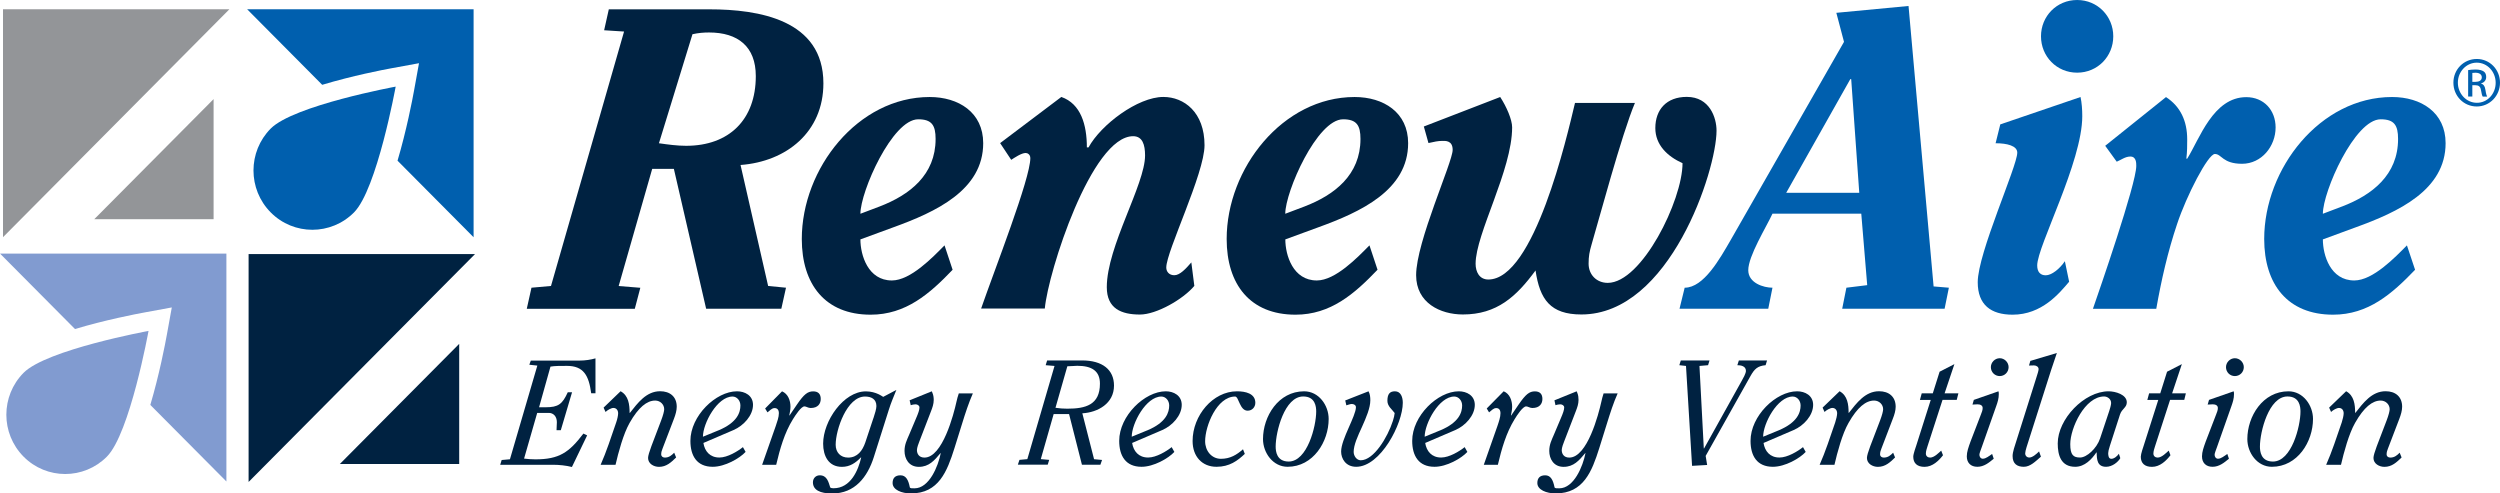 <svg xmlns="http://www.w3.org/2000/svg" width="228" height="45" viewBox="0 0 228 45" fill="none"><g clip-path="url(#clip0_628_1072)"><path d="M48.044 28.154L48.47 26.239L50.251 26.08L56.915 2.876L55.097 2.76L55.523 0.851H64.709C69.166 0.851 75.094 1.787 75.094 7.6C75.094 12.042 71.726 14.735 67.537 15.047L70.054 26.08L71.683 26.239L71.258 28.154H64.399L61.457 15.402H59.481L56.422 26.086L58.398 26.245L57.894 28.16H48.05L48.044 28.154ZM60.095 13.064C60.909 13.181 61.761 13.297 62.575 13.297C66.491 13.297 68.929 10.916 68.929 6.939C68.929 4.247 67.299 2.962 64.667 2.962C64.199 2.962 63.7 2.998 63.153 3.121L60.095 13.064Z" fill="#002241"></path><path d="M86.877 24.605C84.786 26.79 82.615 28.699 79.399 28.699C75.252 28.699 73.124 25.927 73.124 21.796C73.124 15.365 78.237 8.848 84.786 8.848C87.418 8.848 89.668 10.249 89.668 13.058C89.668 17.348 85.327 19.336 81.454 20.738L78.469 21.833C78.469 23.277 79.168 25.578 81.338 25.578C83.041 25.578 85.059 23.473 86.141 22.378L86.877 24.599V24.605ZM80.213 18.835C82.962 17.782 85.327 15.953 85.327 12.673C85.327 11.424 84.98 10.88 83.74 10.88C81.375 10.88 78.469 17.47 78.469 19.495L80.213 18.835Z" fill="#002241"></path><path d="M89.473 28.154C90.714 24.568 93.966 16.295 93.966 14.423C93.966 14.074 93.699 13.952 93.541 13.952C93.152 13.952 92.531 14.38 92.222 14.576L91.212 13.052L96.794 8.842C98.575 9.466 99.122 11.375 99.122 13.444H99.274C100.399 11.375 103.767 8.842 106.096 8.842C107.993 8.842 109.853 10.243 109.853 13.248C109.853 15.824 106.364 22.916 106.364 24.397C106.364 24.788 106.637 25.101 107.099 25.101C107.604 25.101 108.145 24.513 108.65 23.932L108.923 26.074C107.914 27.285 105.476 28.686 103.962 28.686C102.26 28.686 100.94 28.142 100.94 26.19C100.94 22.482 104.43 16.834 104.43 14.178C104.43 13.205 104.199 12.422 103.342 12.422C99.548 12.422 95.596 24.788 95.286 28.136H89.473V28.154Z" fill="#002241"></path><path d="M125.625 24.605C123.533 26.79 121.363 28.699 118.147 28.699C114 28.699 111.872 25.927 111.872 21.796C111.872 15.365 116.985 8.848 123.54 8.848C126.172 8.848 128.422 10.249 128.422 13.058C128.422 17.348 124.081 19.336 120.208 20.738L117.222 21.833C117.222 23.277 117.922 25.578 120.092 25.578C121.795 25.578 123.813 23.473 124.895 22.378L125.631 24.599L125.625 24.605ZM118.961 18.835C121.709 17.782 124.075 15.953 124.075 12.673C124.075 11.424 123.722 10.88 122.488 10.88C120.123 10.88 117.216 17.47 117.216 19.495L118.961 18.835Z" fill="#002241"></path><path d="M129.844 11.541L136.818 8.848C137.402 9.742 137.907 10.916 137.907 11.614C137.907 15.512 134.575 21.325 134.575 24.054C134.575 24.795 134.921 25.492 135.736 25.492C139.919 25.492 142.904 12.471 143.64 9.387H149.106C147.902 12.232 145.738 20.34 145.154 22.292C144.959 22.953 144.88 23.381 144.88 24.048C144.88 25.058 145.616 25.798 146.625 25.798C149.726 25.798 153.447 18.272 153.447 14.882C152.055 14.258 150.966 13.205 150.966 11.681C150.966 10.005 151.976 8.836 153.836 8.836C155.928 8.836 156.548 10.745 156.548 11.914C156.548 15.536 152.286 28.68 144.224 28.68C141.396 28.68 140.43 27.316 140.041 24.666C138.296 27.047 136.514 28.68 133.413 28.68C131.358 28.68 129.151 27.628 129.151 25.095C129.151 22.053 132.483 14.796 132.483 13.67C132.483 12.777 131.784 12.85 131.516 12.85C131.17 12.85 130.781 12.93 130.276 13.046L129.851 11.528L129.844 11.541Z" fill="#002241"></path><path d="M153.173 28.154L153.642 26.239C155.387 26.239 156.852 23.589 157.825 21.913L168.173 3.818L167.474 1.169L174.058 0.545L176.344 26.122L177.737 26.239L177.348 28.154H168.009L168.392 26.239L170.289 26.006L169.748 19.489H161.649C161.071 20.738 159.442 23.351 159.442 24.642C159.442 25.81 160.834 26.239 161.649 26.239L161.266 28.154H153.167H153.173ZM162.901 17.586H169.565L168.829 7.214H168.75L162.901 17.586Z" fill="#005FAE"></path><path d="M182.424 11.345L189.745 8.848C189.86 9.393 189.903 9.98 189.903 10.598C189.903 14.772 185.793 22.457 185.793 24.207C185.793 24.831 186.103 25.107 186.571 25.107C187.112 25.107 187.848 24.519 188.316 23.822L188.705 25.694C187.811 26.747 186.224 28.699 183.549 28.699C181.573 28.699 180.369 27.805 180.369 25.737C180.369 23.081 183.975 15.169 183.975 13.921C183.975 13.297 183.044 13.064 181.999 13.064L182.424 11.351V11.345ZM192.73 3.31C192.73 5.146 191.301 6.627 189.435 6.627C187.568 6.627 186.139 5.146 186.139 3.31C186.139 1.475 187.574 0 189.435 0C191.295 0 192.73 1.481 192.73 3.31Z" fill="#005FAE"></path><path d="M191.994 13.297L197.539 8.854C198.859 9.711 199.473 11.039 199.473 12.716C199.473 13.26 199.473 13.848 199.394 14.472H199.473C200.597 12.679 201.838 8.86 204.86 8.86C206.446 8.86 207.535 10.029 207.535 11.626C207.535 13.34 206.258 14.937 204.477 14.937C202.695 14.937 202.622 14.043 201.996 14.043C201.37 14.043 199.4 17.862 198.549 20.438C197.697 22.971 197.114 25.547 196.652 28.16H190.876C191.417 26.6 194.828 16.773 194.828 15.133C194.828 14.857 194.828 14.276 194.286 14.276C193.824 14.276 193.435 14.588 193.046 14.747L192 13.303L191.994 13.297Z" fill="#005FAE"></path><path d="M220.254 24.605C218.156 26.79 215.992 28.699 212.776 28.699C208.629 28.699 206.495 25.927 206.495 21.796C206.495 15.365 211.608 8.848 218.156 8.848C220.795 8.848 223.039 10.249 223.039 13.058C223.039 17.348 218.698 19.336 214.825 20.738L211.845 21.833C211.845 23.277 212.539 25.578 214.709 25.578C216.412 25.578 218.43 23.473 219.512 22.378L220.254 24.599V24.605ZM213.59 18.835C216.345 17.782 218.704 15.953 218.704 12.673C218.704 11.424 218.357 10.88 217.117 10.88C214.752 10.88 211.845 17.47 211.845 19.495L213.584 18.835H213.59Z" fill="#005FAE"></path><path d="M0 23.124L6.84 30.008C9.588 29.182 12.361 28.644 13.236 28.485L15.668 28.038L15.224 30.492C15.066 31.373 14.531 34.157 13.71 36.929L20.648 43.911V23.13H0V23.124Z" fill="#819BD0"></path><path d="M9.746 41.647C7.649 43.758 4.244 43.758 2.152 41.647C0.055 39.536 0.055 36.115 2.152 33.998C4.25 31.887 13.546 30.18 13.546 30.18C13.546 30.18 11.85 39.536 9.746 41.647Z" fill="#819BD0"></path><path d="M0.274 21.631V0.844H20.921L0.274 21.631Z" fill="#939598"></path><path d="M19.48 9.038V19.991H8.597L19.48 9.038Z" fill="#939598"></path><path d="M22.672 43.954V23.173H43.32L22.672 43.954Z" fill="#002241"></path><path d="M41.879 31.36V42.314H30.996L41.879 31.36Z" fill="#002241"></path><path d="M22.539 0.844L29.385 7.735C32.133 6.908 34.899 6.37 35.775 6.211L38.213 5.764L37.769 8.218C37.611 9.099 37.076 11.883 36.255 14.655L43.192 21.637V0.844H22.545H22.539Z" fill="#005FAE"></path><path d="M32.285 19.373C30.187 21.484 26.782 21.484 24.691 19.373C22.593 17.262 22.593 13.835 24.691 11.724C26.788 9.613 36.085 7.9 36.085 7.9C36.085 7.9 34.382 17.262 32.285 19.373Z" fill="#005FAE"></path><path d="M54.294 35.864H53.917C53.699 34.224 53.212 33.368 51.704 33.368C51.029 33.368 50.61 33.368 50.203 33.435L49.163 37.143H49.759C50.932 37.143 51.285 36.855 51.783 35.772H52.172L51.145 39.236H50.756C50.756 38.967 50.786 38.746 50.786 38.502C50.786 37.957 50.452 37.657 50.057 37.657H48.993L47.795 41.824C48.129 41.867 48.482 41.892 48.835 41.892C50.993 41.892 51.899 41.267 53.206 39.542L53.547 39.707L52.16 42.589C51.631 42.454 50.999 42.387 50.421 42.387H45.618L45.752 41.953L46.506 41.885L49.005 33.343L48.275 33.264L48.409 32.884H52.89C53.364 32.884 53.887 32.805 54.307 32.682V35.87L54.294 35.864Z" fill="#002241"></path><path d="M54.781 42.381C55.291 41.237 55.754 39.817 56.197 38.526C56.295 38.251 56.374 37.883 56.374 37.694C56.374 37.412 56.21 37.204 55.942 37.204C55.741 37.204 55.389 37.406 55.225 37.571L55.048 37.174L56.599 35.681C57.328 36.078 57.419 36.904 57.419 37.651H57.45C58.149 36.77 58.933 35.681 60.204 35.681C61.092 35.681 61.718 36.17 61.718 37.094C61.718 37.437 61.609 37.816 61.463 38.196L60.423 40.912C60.356 41.078 60.301 41.237 60.301 41.445C60.301 41.598 60.423 41.732 60.636 41.732C61.013 41.732 61.256 41.524 61.487 41.286L61.663 41.72C61.207 42.167 60.776 42.577 60.101 42.577C59.627 42.577 59.104 42.295 59.104 41.763C59.104 41.573 59.225 41.182 59.402 40.704L60.289 38.367C60.478 37.877 60.575 37.486 60.575 37.321C60.575 36.886 60.21 36.531 59.754 36.531C59 36.531 58.228 37.143 57.419 38.569C56.854 39.56 56.392 41.273 56.137 42.387H54.787L54.781 42.381Z" fill="#002241"></path><path d="M67.999 41.212C67.445 41.812 66.108 42.571 65.001 42.571C63.542 42.571 62.965 41.555 62.965 40.209C62.965 37.926 65.287 35.687 67.214 35.687C67.932 35.687 68.674 36.066 68.674 36.923C68.674 37.896 67.81 38.826 66.904 39.217L64.15 40.398C64.272 41.157 64.746 41.726 65.609 41.726C66.351 41.726 67.281 41.157 67.755 40.778L67.999 41.212ZM65.53 39.248C67.257 38.526 67.525 37.602 67.525 36.978C67.525 36.543 67.214 36.164 66.807 36.164C65.415 36.164 64.108 38.612 64.108 39.829L65.524 39.248H65.53Z" fill="#002241"></path><path d="M71.318 35.687C71.872 35.919 72.091 36.525 72.091 37.1C72.091 37.388 72.024 37.645 71.981 37.89H72.005L72.68 36.898C73.325 35.95 73.665 35.693 74.164 35.693C74.626 35.693 74.851 35.938 74.851 36.384C74.851 36.806 74.608 37.21 73.933 37.21C73.702 37.21 73.525 37.063 73.367 37.063C73.069 37.063 72.559 37.841 72.316 38.232C71.531 39.499 71.13 40.949 70.789 42.387H69.507L70.747 38.856C70.881 38.459 71.033 38.043 71.033 37.688C71.033 37.376 70.887 37.217 70.644 37.217C70.376 37.217 70.2 37.461 69.993 37.608L69.78 37.253L71.318 35.693V35.687Z" fill="#002241"></path><path d="M81.752 35.552C81.508 36.164 81.253 36.745 81.065 37.357L79.691 41.69C79.113 43.507 77.964 45.006 75.897 45.006C74.778 45.006 74.139 44.682 74.139 43.984C74.139 43.629 74.395 43.348 74.76 43.348C75.422 43.348 75.556 43.947 75.72 44.462C75.799 44.517 75.921 44.529 76.018 44.529C77.587 44.529 78.274 42.883 78.541 41.72H78.511C78.037 42.21 77.514 42.577 76.784 42.577C75.556 42.577 75.07 41.573 75.07 40.46C75.07 38.398 76.93 35.693 78.967 35.693C79.928 35.693 80.517 36.195 80.548 36.195L81.752 35.558V35.552ZM79.66 38.128C79.806 37.694 79.928 37.272 79.928 37.033C79.928 36.397 79.466 36.164 78.888 36.164C77.252 36.164 76.213 39.169 76.213 40.564C76.213 41.255 76.657 41.732 77.35 41.732C78.201 41.732 78.657 41.096 78.912 40.362L79.654 38.134L79.66 38.128Z" fill="#002241"></path><path d="M82.943 36.513L84.98 35.687L85.047 35.852C85.126 36.042 85.156 36.262 85.156 36.476C85.156 36.843 85.035 37.18 84.901 37.522L83.837 40.282C83.782 40.404 83.624 40.839 83.624 41.041C83.624 41.384 83.813 41.732 84.311 41.732C85.959 41.732 86.981 37.767 87.224 36.666C87.278 36.421 87.357 36.109 87.443 35.876H88.725C88.349 36.733 88.038 37.681 87.74 38.648L87.041 40.888C86.379 42.981 85.612 45 83.077 45C82.238 45 81.405 44.676 81.405 44.051C81.405 43.605 81.636 43.348 82.123 43.348C82.609 43.348 82.84 43.746 82.974 44.437C82.998 44.547 83.187 44.535 83.405 44.535C84.743 44.535 85.564 42.522 85.795 41.328H85.771C85.217 41.995 84.719 42.577 83.801 42.577C82.883 42.577 82.493 41.83 82.493 41.127C82.493 40.545 82.694 40.16 82.925 39.621L83.545 38.153C83.746 37.688 83.855 37.382 83.855 37.161C83.855 36.984 83.679 36.874 83.491 36.874C83.345 36.874 83.18 36.917 83.059 36.953L82.962 36.519L82.943 36.513Z" fill="#002241"></path><path d="M99.779 41.879L100.508 41.947L100.356 42.381H98.672L97.499 37.761H96.094L94.921 41.873L95.687 41.94L95.553 42.375H92.829L92.975 41.94L93.693 41.873L96.173 33.374L95.365 33.306L95.499 32.872H98.684C100.557 32.872 101.597 33.729 101.597 35.167C101.597 36.806 100.113 37.614 98.709 37.694L99.779 41.879ZM96.271 37.192C96.611 37.247 96.988 37.272 97.335 37.272C98.995 37.272 100.314 36.935 100.314 34.989C100.314 33.82 99.56 33.361 98.247 33.361C98.016 33.361 97.681 33.404 97.341 33.404L96.259 37.192H96.271Z" fill="#002241"></path><path d="M107.105 41.212C106.552 41.812 105.214 42.571 104.108 42.571C102.649 42.571 102.071 41.555 102.071 40.209C102.071 37.926 104.394 35.687 106.321 35.687C107.032 35.687 107.774 36.066 107.774 36.923C107.774 37.896 106.911 38.826 106.005 39.217L103.251 40.398C103.372 41.157 103.846 41.726 104.71 41.726C105.452 41.726 106.382 41.157 106.856 40.778L107.099 41.212H107.105ZM104.637 39.248C106.364 38.526 106.631 37.602 106.631 36.978C106.631 36.543 106.321 36.164 105.914 36.164C104.521 36.164 103.214 38.612 103.214 39.829L104.631 39.248H104.637Z" fill="#002241"></path><path d="M113.532 41.39C112.857 42.026 112.127 42.571 110.942 42.571C109.647 42.571 108.765 41.647 108.765 40.221C108.765 37.896 110.613 35.687 112.814 35.687C113.568 35.687 114.486 35.876 114.486 36.733C114.486 37.131 114.195 37.455 113.781 37.455C113.058 37.455 112.985 36.164 112.644 36.164C110.984 36.164 109.908 38.838 109.908 40.239C109.908 41.12 110.498 41.843 111.349 41.843C112.2 41.843 112.79 41.475 113.362 40.974L113.526 41.396L113.532 41.39Z" fill="#002241"></path><path d="M117.429 42.571C116.092 42.571 115.186 41.292 115.186 40.044C115.186 37.975 116.59 35.687 118.937 35.687C120.275 35.687 121.174 36.966 121.174 38.208C121.174 40.276 119.77 42.571 117.423 42.571M117.526 42.093C119.223 42.093 120.037 38.875 120.037 37.529C120.037 37.094 119.958 36.158 118.852 36.158C117.149 36.158 116.341 39.377 116.341 40.723C116.341 41.157 116.426 42.093 117.532 42.093" fill="#002241"></path><path d="M122.676 36.525L124.81 35.687C124.944 35.931 124.974 36.225 124.974 36.501C124.974 37.204 124.597 38.073 124.22 38.918C123.825 39.774 123.454 40.588 123.454 41.212C123.454 41.579 123.722 41.977 124.099 41.977C125.291 41.977 126.555 39.872 127.029 38.391C127.121 38.092 127.175 37.89 127.194 37.669C126.963 37.339 126.531 37.057 126.531 36.556C126.531 35.956 126.732 35.687 127.218 35.687C127.771 35.687 127.935 36.256 127.935 36.733C127.935 38.648 125.899 42.571 123.685 42.571C122.725 42.571 122.311 41.824 122.311 41.182C122.311 40.613 122.652 39.799 122.986 39.04C123.327 38.263 123.661 37.529 123.661 37.137C123.661 36.947 123.473 36.843 123.284 36.843C123.138 36.843 122.95 36.923 122.786 36.966L122.688 36.531L122.676 36.525Z" fill="#002241"></path><path d="M133.827 41.212C133.274 41.812 131.936 42.571 130.829 42.571C129.37 42.571 128.793 41.555 128.793 40.209C128.793 37.926 131.115 35.687 133.043 35.687C133.76 35.687 134.502 36.066 134.502 36.923C134.502 37.896 133.638 38.826 132.732 39.217L129.978 40.398C130.1 41.157 130.574 41.726 131.431 41.726C132.173 41.726 133.103 41.157 133.578 40.778L133.821 41.212H133.827ZM131.352 39.248C133.079 38.526 133.347 37.602 133.347 36.978C133.347 36.543 133.036 36.164 132.629 36.164C131.237 36.164 129.93 38.612 129.93 39.829L131.346 39.248H131.352Z" fill="#002241"></path><path d="M137.14 35.687C137.694 35.919 137.907 36.525 137.907 37.1C137.907 37.388 137.84 37.645 137.797 37.89H137.821L138.496 36.898C139.147 35.95 139.481 35.693 139.98 35.693C140.442 35.693 140.667 35.938 140.667 36.384C140.667 36.806 140.424 37.21 139.749 37.21C139.524 37.21 139.348 37.063 139.183 37.063C138.885 37.063 138.369 37.841 138.132 38.232C137.353 39.499 136.946 40.949 136.605 42.387H135.323L136.563 38.856C136.697 38.459 136.843 38.043 136.843 37.688C136.843 37.376 136.697 37.217 136.453 37.217C136.186 37.217 136.01 37.461 135.803 37.608L135.59 37.253L137.128 35.693L137.14 35.687Z" fill="#002241"></path><path d="M141.755 36.513L143.792 35.687L143.859 35.852C143.938 36.042 143.962 36.262 143.962 36.476C143.962 36.843 143.841 37.18 143.707 37.522L142.643 40.282C142.588 40.404 142.43 40.839 142.43 41.041C142.43 41.384 142.619 41.732 143.117 41.732C144.765 41.732 145.792 37.767 146.036 36.666C146.09 36.421 146.169 36.109 146.248 35.876H147.531C147.148 36.733 146.844 37.681 146.546 38.648L145.847 40.888C145.184 42.981 144.418 45 141.877 45C141.044 45 140.205 44.676 140.205 44.051C140.205 43.605 140.436 43.348 140.922 43.348C141.409 43.348 141.634 43.746 141.773 44.437C141.798 44.547 141.986 44.535 142.205 44.535C143.543 44.535 144.364 42.522 144.595 41.328H144.57C144.017 41.995 143.518 42.577 142.6 42.577C141.682 42.577 141.293 41.83 141.293 41.127C141.293 40.545 141.494 40.16 141.725 39.621L142.345 38.153C142.546 37.688 142.655 37.382 142.655 37.161C142.655 36.984 142.479 36.874 142.29 36.874C142.144 36.874 141.98 36.917 141.859 36.953L141.767 36.519L141.755 36.513Z" fill="#002241"></path><path d="M154.991 33.374L155.387 40.9H155.411L158.852 34.72C158.962 34.53 159.229 34.053 159.229 33.827C159.229 33.374 158.743 33.306 158.445 33.306L158.585 32.872H161.156L161.023 33.306C160.281 33.374 160.001 33.661 159.649 34.285L155.557 41.579L155.691 42.406L154.316 42.485L153.763 33.374L153.155 33.306L153.289 32.872H155.909L155.776 33.306L154.991 33.374Z" fill="#002241"></path><path d="M164.683 41.212C164.13 41.812 162.798 42.571 161.685 42.571C160.226 42.571 159.649 41.555 159.649 40.209C159.649 37.926 161.971 35.687 163.899 35.687C164.616 35.687 165.358 36.066 165.358 36.923C165.358 37.896 164.494 38.826 163.588 39.217L160.834 40.398C160.956 41.157 161.424 41.726 162.287 41.726C163.029 41.726 163.959 41.157 164.434 40.778L164.677 41.212H164.683ZM162.214 39.248C163.941 38.526 164.215 37.602 164.215 36.978C164.215 36.543 163.905 36.164 163.497 36.164C162.105 36.164 160.798 38.612 160.798 39.829L162.214 39.248Z" fill="#002241"></path><path d="M165.954 42.381C166.464 41.237 166.926 39.817 167.37 38.526C167.461 38.251 167.547 37.883 167.547 37.694C167.547 37.412 167.382 37.204 167.115 37.204C166.914 37.204 166.562 37.406 166.397 37.571L166.221 37.174L167.772 35.681C168.501 36.078 168.592 36.904 168.592 37.651H168.617C169.316 36.77 170.1 35.681 171.371 35.681C172.259 35.681 172.885 36.17 172.885 37.094C172.885 37.437 172.775 37.816 172.623 38.196L171.584 40.912C171.517 41.078 171.462 41.237 171.462 41.445C171.462 41.598 171.584 41.732 171.803 41.732C172.18 41.732 172.423 41.524 172.654 41.286L172.83 41.72C172.374 42.167 171.942 42.577 171.261 42.577C170.793 42.577 170.264 42.295 170.264 41.763C170.264 41.573 170.386 41.182 170.562 40.704L171.456 38.367C171.644 37.877 171.742 37.486 171.742 37.321C171.742 36.886 171.377 36.531 170.921 36.531C170.161 36.531 169.395 37.143 168.586 38.569C168.015 39.56 167.559 41.273 167.303 42.387H165.954V42.381Z" fill="#002241"></path><path d="M212.149 42.381C212.66 41.237 213.122 39.817 213.566 38.526C213.657 38.251 213.742 37.883 213.742 37.694C213.742 37.412 213.584 37.204 213.311 37.204C213.11 37.204 212.757 37.406 212.593 37.571L212.417 37.174L213.967 35.681C214.697 36.078 214.788 36.904 214.788 37.651H214.812C215.512 36.77 216.296 35.681 217.567 35.681C218.454 35.681 219.075 36.17 219.075 37.094C219.075 37.437 218.965 37.816 218.819 38.196L217.78 40.912C217.713 41.078 217.658 41.237 217.658 41.445C217.658 41.598 217.78 41.732 217.998 41.732C218.375 41.732 218.619 41.524 218.85 41.286L219.026 41.72C218.564 42.167 218.138 42.577 217.457 42.577C216.989 42.577 216.46 42.295 216.46 41.763C216.46 41.573 216.582 41.182 216.758 40.704L217.652 38.367C217.84 37.877 217.938 37.486 217.938 37.321C217.938 36.886 217.573 36.531 217.117 36.531C216.363 36.531 215.591 37.143 214.782 38.569C214.217 39.56 213.755 41.273 213.499 42.387H212.149V42.381Z" fill="#002241"></path><path d="M175.098 36.47L175.262 35.87H176.271L176.892 33.9L178.241 33.209L177.348 35.87H178.606L178.454 36.47H177.159L175.785 40.711C175.73 40.888 175.639 41.145 175.639 41.365C175.639 41.598 175.815 41.732 176.028 41.732C176.411 41.732 176.837 41.273 177.037 41.096L177.202 41.518C176.813 42.02 176.247 42.577 175.517 42.577C174.855 42.577 174.49 42.252 174.49 41.653C174.49 41.396 174.721 40.772 174.776 40.594L176.083 36.476H175.098V36.47Z" fill="#002241"></path><path d="M180.011 36.47L182.26 35.687C182.278 35.73 182.291 35.834 182.291 35.931C182.291 36.354 182.181 36.678 182.072 36.99L180.752 40.735C180.631 41.09 180.521 41.322 180.521 41.481C180.521 41.641 180.631 41.836 180.831 41.836C181.123 41.836 181.421 41.567 181.683 41.402L181.828 41.836C181.385 42.204 180.935 42.571 180.333 42.571C179.731 42.571 179.372 42.204 179.372 41.622C179.372 41.212 179.518 40.808 179.713 40.264L180.643 37.847C180.74 37.59 180.819 37.425 180.819 37.21C180.819 36.953 180.576 36.874 180.345 36.874C180.199 36.874 180.035 36.898 179.889 36.898L180.011 36.476V36.47ZM183.184 33.484C183.184 33.943 182.819 34.298 182.376 34.298C181.932 34.298 181.567 33.943 181.567 33.484C181.567 33.049 181.932 32.67 182.376 32.67C182.819 32.67 183.184 33.049 183.184 33.484Z" fill="#002241"></path><path d="M201.461 36.47L203.71 35.687C203.729 35.73 203.741 35.834 203.741 35.931C203.741 36.354 203.631 36.678 203.522 36.99L202.203 40.735C202.081 41.09 201.972 41.322 201.972 41.481C201.972 41.641 202.081 41.836 202.282 41.836C202.573 41.836 202.877 41.567 203.133 41.402L203.279 41.836C202.835 42.204 202.385 42.571 201.783 42.571C201.181 42.571 200.822 42.204 200.822 41.622C200.822 41.212 200.968 40.808 201.163 40.264L202.093 37.847C202.19 37.59 202.269 37.425 202.269 37.21C202.269 36.953 202.026 36.874 201.795 36.874C201.649 36.874 201.485 36.898 201.339 36.898L201.461 36.476V36.47ZM204.635 33.484C204.635 33.943 204.27 34.298 203.82 34.298C203.37 34.298 203.011 33.943 203.011 33.484C203.011 33.049 203.376 32.67 203.82 32.67C204.264 32.67 204.635 33.049 204.635 33.484Z" fill="#002241"></path><path d="M185.166 32.915L187.586 32.193C187.386 32.762 187.167 33.41 187.069 33.729L184.82 40.79C184.753 41.01 184.698 41.224 184.698 41.347C184.698 41.567 184.856 41.726 185.075 41.726C185.355 41.726 185.708 41.426 185.963 41.169L186.133 41.647C185.635 42.081 185.16 42.571 184.571 42.571C183.981 42.571 183.549 42.314 183.549 41.592C183.549 41.224 183.738 40.692 183.95 40.031L185.677 34.561C185.823 34.102 185.92 33.814 185.92 33.661C185.92 33.472 185.732 33.325 185.501 33.325C185.355 33.325 185.203 33.325 185.045 33.337L185.166 32.921V32.915Z" fill="#002241"></path><path d="M193.374 41.781C193.168 42.136 192.645 42.571 192.079 42.571C191.271 42.571 191.228 41.934 191.216 41.267H191.186C190.766 41.879 190.134 42.571 189.258 42.571C187.963 42.571 187.665 41.524 187.665 40.441C187.665 38.226 190.079 35.687 192.304 35.687C192.924 35.687 193.964 35.986 193.964 36.69C193.964 37.18 193.52 37.265 193.344 37.804L192.426 40.643C192.316 40.968 192.268 41.212 192.268 41.322C192.268 41.524 192.292 41.843 192.554 41.843C192.815 41.843 193.095 41.598 193.241 41.384L193.374 41.788V41.781ZM192.359 37.492C192.414 37.327 192.535 36.935 192.535 36.758C192.535 36.366 192.171 36.158 191.897 36.158C190.14 36.158 188.808 39.04 188.808 40.502C188.808 41.494 189.088 41.726 189.702 41.726C190.316 41.726 191.228 40.888 191.526 39.988L192.359 37.492Z" fill="#002241"></path><path d="M195.837 36.47L196.001 35.87H197.016L197.636 33.9L198.986 33.209L198.099 35.87H199.351L199.205 36.47H197.91L196.536 40.711C196.481 40.888 196.39 41.145 196.39 41.365C196.39 41.598 196.566 41.732 196.779 41.732C197.156 41.732 197.588 41.273 197.788 41.096L197.947 41.518C197.557 42.02 196.992 42.577 196.262 42.577C195.6 42.577 195.241 42.252 195.241 41.653C195.241 41.396 195.466 40.772 195.521 40.594L196.834 36.476H195.849L195.837 36.47Z" fill="#002241"></path><path d="M207.194 42.571C205.857 42.571 204.957 41.292 204.957 40.044C204.957 37.975 206.361 35.687 208.708 35.687C210.046 35.687 210.946 36.966 210.946 38.208C210.946 40.276 209.541 42.571 207.194 42.571ZM207.292 42.093C208.994 42.093 209.803 38.875 209.803 37.529C209.803 37.094 209.724 36.158 208.617 36.158C206.915 36.158 206.106 39.377 206.106 40.723C206.106 41.157 206.185 42.093 207.292 42.093Z" fill="#002241"></path><path d="M225.89 5.379C227.064 5.379 228 6.339 228 7.539C228 8.738 227.064 9.711 225.878 9.711C224.692 9.711 223.75 8.756 223.75 7.539C223.75 6.321 224.705 5.379 225.878 5.379H225.89ZM225.878 5.715C224.93 5.715 224.157 6.535 224.157 7.539C224.157 8.542 224.93 9.374 225.884 9.374C226.839 9.387 227.605 8.567 227.605 7.551C227.605 6.535 226.839 5.715 225.884 5.715H225.872H225.878ZM225.477 8.805H225.094V6.394C225.294 6.364 225.483 6.339 225.775 6.339C226.14 6.339 226.377 6.419 226.523 6.523C226.668 6.627 226.741 6.792 226.741 7.025C226.741 7.343 226.529 7.533 226.273 7.612V7.631C226.486 7.667 226.626 7.863 226.675 8.218C226.729 8.591 226.79 8.738 226.827 8.812H226.425C226.371 8.738 226.31 8.512 226.261 8.194C226.206 7.888 226.048 7.771 225.744 7.771H225.477V8.812V8.805ZM225.477 7.465H225.756C226.073 7.465 226.34 7.349 226.34 7.055C226.34 6.841 226.188 6.633 225.756 6.633C225.635 6.633 225.544 6.645 225.477 6.651V7.465Z" fill="#005FAE"></path></g><defs><clipPath id="clip0_628_1072"><rect width="228" height="45" fill="white"></rect></clipPath></defs></svg>